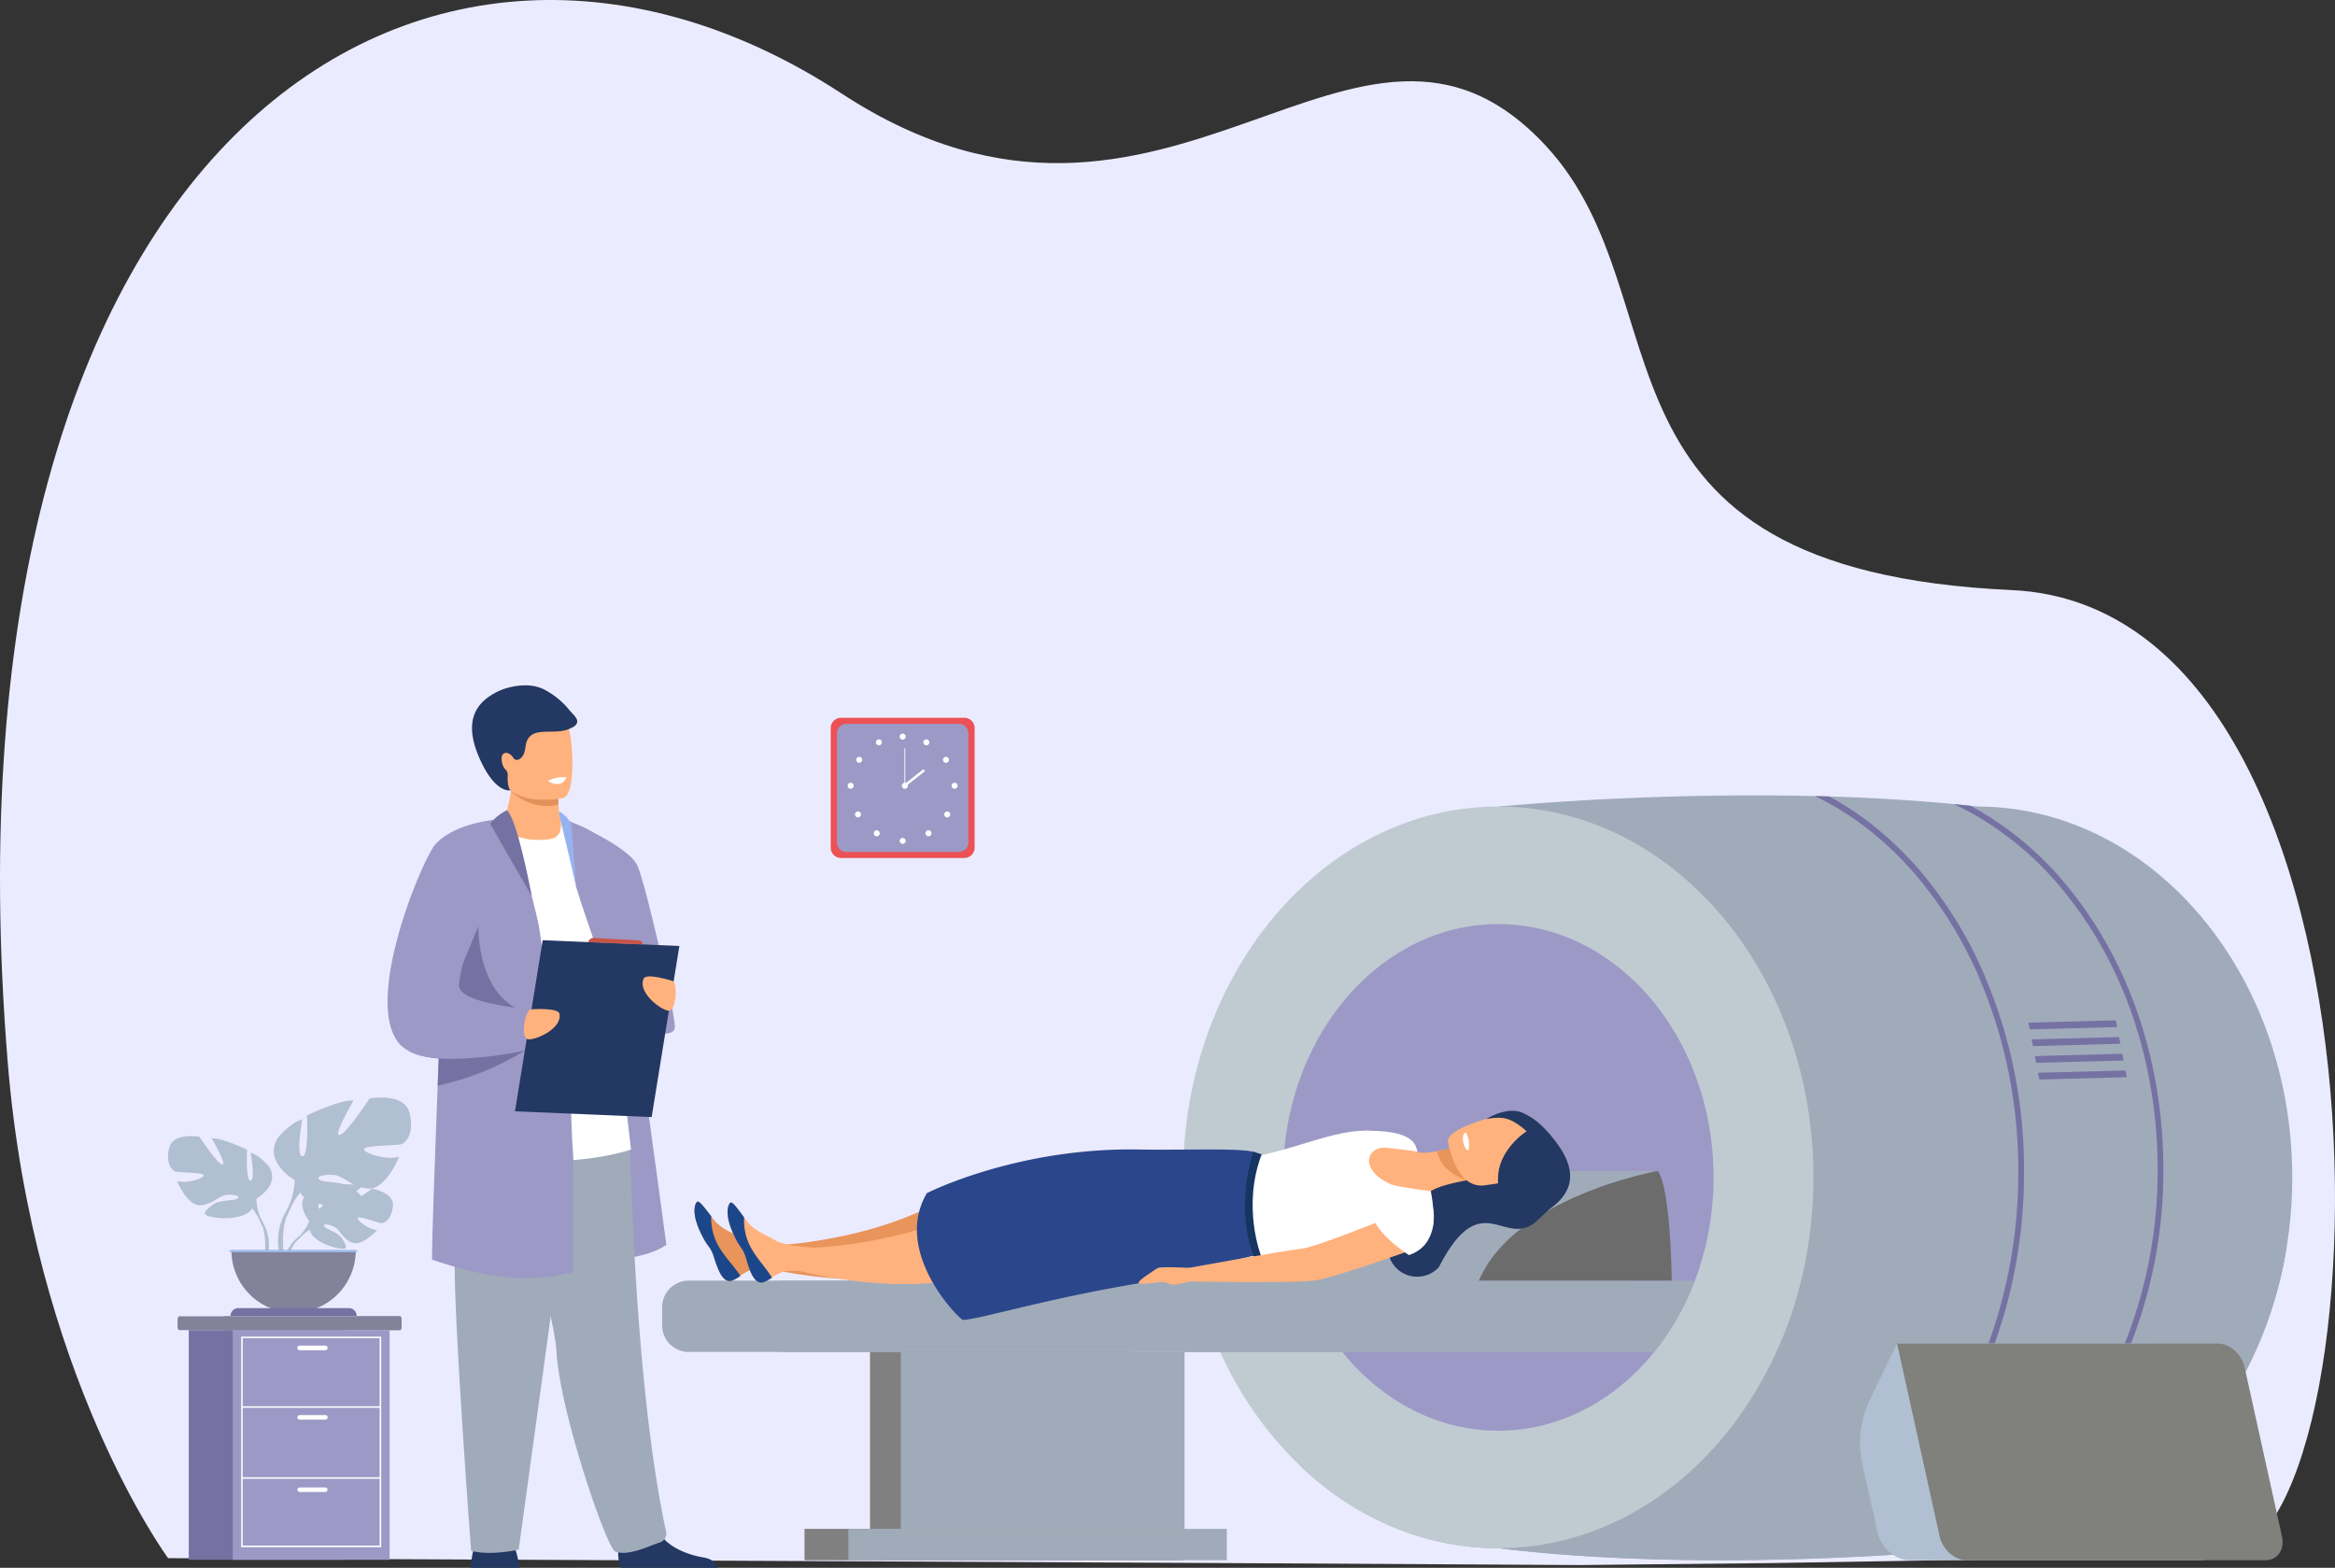 <svg xmlns="http://www.w3.org/2000/svg" xmlns:xlink="http://www.w3.org/1999/xlink" width="600.409" height="403.192" viewBox="0 0 600.409 403.192">
  <rect x="0" y="0" width="600.409" height="403.192" fill="#333333" stroke="none"/>
  <defs>
    <clipPath id="clip-path">
      <rect id="Rectangle_1097" data-name="Rectangle 1097" width="600.409" height="403.192" fill="none"/>
    </clipPath>
  </defs>
  <g id="Group_21799" data-name="Group 21799" transform="translate(0 123.694)">
    <g id="Group_21798" data-name="Group 21798" transform="translate(0 -123.694)" clip-path="url(#clip-path)">
      <path id="Path_14731" data-name="Path 14731" d="M568.6,400.046l-112.511,1.915-50.052.514-2.525-.014-96.029-.537L43.221,400.7S8.552,353.652,1.988,273.224C-17.522,34.191,110.44-45.2,216.434,24.065,300.589,79.056,348.871-15.318,397.675,37.7c36.418,39.563,6.016,108.878,119.54,114.041,105.107,4.781,96.49,256.387,51.389,248.3" transform="translate(0 0.002)" fill="#ebebff"/>
      <path id="Path_14732" data-name="Path 14732" d="M303.7,719.5s-3.893-4.563-.24-7.461c0,0,2.668-1.623,4.844-1.491,0,0-3.083,5.193-2.085,5.71s3.02-6.036,3.02-6.036,6.072-.592,8.025.352c0,0-5.191,4.267-4.1,4.521s6.7-3.934,6.7-3.934,5.651.966,5.35,4.429-2.249,4.533-3.1,4.441-5.862-2.012-5.971-1.308,2.9,3.007,5.015,3.114c0,0-3.984,4.414-6.632,3.14s-2.874-3.293-4.525-4.051-3.06-.755-2.378.017,3.669,1.523,4.613,3.2,1.791,2.809-.949,2.395-7.193-2.428-7.388-4.734Z" transform="translate(-224.167 -405.486)" fill="#b0bfd1"/>
      <path id="Path_14733" data-name="Path 14733" d="M317.784,731.785s-15.349-.594-18.739,3.816a11.156,11.156,0,0,1-3.057,4.309l-.359.984s2.66-2.817,3.611-2.988c0,0-1.488-5.464,18.544-6.122" transform="translate(-219.517 -421.59)" fill="#b0bfd1"/>
      <path id="Path_14734" data-name="Path 14734" d="M286.863,762.165a9.692,9.692,0,0,0-3.524,6.821l.6.054s1.052-4.522,2.954-6.291-.029-.584-.029-.584" transform="translate(-210.391 -443.845)" fill="#b0bfd1"/>
      <path id="Path_14735" data-name="Path 14735" d="M190.517,678.253s6.193-3.484,3.3-8.212c0,0-2.312-2.9-4.789-3.65,0,0,1.321,7.05,0,7.216s-.908-7.963-.908-7.963-6.523-3.152-9.083-2.9c0,0,4.046,6.885,2.725,6.719s-5.863-7.134-5.863-7.134-6.688-1.244-7.762,2.737.661,5.972,1.652,6.221,7.349.166,7.183.995-4.459,2.157-6.853,1.41c0,0,2.642,6.553,6.11,6.221s4.541-2.488,6.688-2.654,3.715.415,2.642,1-4.706.19-6.44,1.671-3.138,2.393.083,3.057,9,.249,10.156-2.24Z" transform="translate(-124.6 -369.98)" fill="#b0bfd1"/>
      <path id="Path_14736" data-name="Path 14736" d="M180.983,678.247s17.34,5.641,19.321,11.945a13.285,13.285,0,0,0,1.652,6.055v1.244s-1.817-4.23-2.808-4.811c0,0,3.881-5.475-18.165-14.433" transform="translate(-134.388 -381.919)" fill="#b0bfd1"/>
      <path id="Path_14737" data-name="Path 14737" d="M260.055,745.622a11.533,11.533,0,0,1,1.15,9.045l-.688-.186s.668-5.469-.731-8.22.27-.639.27-.639" transform="translate(-192.487 -431.294)" fill="#b0bfd1"/>
      <path id="Path_14738" data-name="Path 14738" d="M278.818,644.982s-8.163-4.593-4.354-10.825c0,0,3.048-3.827,6.313-4.811,0,0-1.741,9.294,0,9.513s1.2-10.5,1.2-10.5,8.6-4.155,11.973-3.827c0,0-5.333,9.076-3.592,8.857s7.728-9.4,7.728-9.4,8.816-1.64,10.231,3.608-.871,7.873-2.177,8.2-9.687.218-9.469,1.312,5.877,2.843,9.034,1.859c0,0-3.483,8.638-8.054,8.2s-5.986-3.28-8.816-3.5-4.9.547-3.483,1.312,6.2.251,8.489,2.2,4.136,3.155-.109,4.03-11.864.328-13.388-2.952Z" transform="translate(-203.05 -341.515)" fill="#b0bfd1"/>
      <path id="Path_14739" data-name="Path 14739" d="M313.487,644.976s-22.857,7.435-25.469,15.745a17.508,17.508,0,0,1-2.177,7.982v1.64s2.395-5.576,3.7-6.342c0,0-5.116-7.217,23.945-19.026" transform="translate(-212.249 -357.254)" fill="#b0bfd1"/>
      <path id="Path_14740" data-name="Path 14740" d="M279.685,733.788a15.2,15.2,0,0,0-1.515,11.923l.907-.245s-.88-7.21.964-10.836-.355-.843-.355-.843" transform="translate(-206.093 -422.338)" fill="#b0bfd1"/>
      <path id="Path_14741" data-name="Path 14741" d="M247.11,791.651a16.027,16.027,0,0,0,15.99-16.064H231.12a16.027,16.027,0,0,0,15.99,16.064" transform="translate(-171.616 -454.083)" fill="#83829a"/>
      <path id="Path_14742" data-name="Path 14742" d="M262.684,835.175H230.262a1.977,1.977,0,0,1,1.973-1.982h28.477a1.977,1.977,0,0,1,1.973,1.982" transform="translate(-170.979 -496.79)" fill="#7671a3"/>
      <rect id="Rectangle_1086" data-name="Rectangle 1086" width="32.87" height="0.492" transform="translate(58.978 321.504)" fill="#9fc1f4"/>
      <path id="Path_14743" data-name="Path 14743" d="M234.934,842.325v1.564c0,.548-.177.995-.392.995H177.723c-.215,0-.392-.447-.392-.995v-1.564c0-.547.176-.995.392-.995h56.819c.215,0,.392.448.392.995" transform="translate(-131.676 -502.822)" fill="#83829a"/>
      <path id="Path_14744" data-name="Path 14744" d="M268.9,842.325v1.564c0,.548-.162.995-.36.995H223.428c-.2,0-.36-.447-.36-.995v-1.564c0-.547.162-.995.36-.995h45.108c.2,0,.36.448.36.995" transform="translate(-165.637 -502.822)" fill="#83829a"/>
      <rect id="Rectangle_1087" data-name="Rectangle 1087" width="40.338" height="59.065" transform="translate(48.539 342.062)" fill="#7671a3"/>
      <rect id="Rectangle_1088" data-name="Rectangle 1088" width="40.338" height="59.065" transform="translate(59.843 342.062)" fill="#9d99c6"/>
      <path id="Path_14745" data-name="Path 14745" d="M276.864,915.658h-36V861.522h36Zm-35.614-.391h35.225V861.913H241.25Z" transform="translate(-178.849 -517.792)" fill="#fff"/>
      <rect id="Rectangle_1089" data-name="Rectangle 1089" width="35.614" height="0.391" transform="translate(62.206 361.639)" fill="#fff"/>
      <rect id="Rectangle_1090" data-name="Rectangle 1090" width="35.614" height="0.391" transform="translate(62.206 379.896)" fill="#fff"/>
      <path id="Path_14746" data-name="Path 14746" d="M304.213,871.664H297.6a.586.586,0,0,1,0-1.172h6.609a.586.586,0,0,1,0,1.172" transform="translate(-220.551 -524.442)" fill="#fff"/>
      <path id="Path_14747" data-name="Path 14747" d="M304.213,940.693H297.6a.586.586,0,0,1,0-1.172h6.609a.586.586,0,0,1,0,1.172" transform="translate(-220.551 -575.617)" fill="#fff"/>
      <path id="Path_14748" data-name="Path 14748" d="M304.213,1012.651H297.6a.586.586,0,0,1,0-1.171h6.609a.586.586,0,0,1,0,1.171" transform="translate(-220.551 -628.964)" fill="#fff"/>
      <path id="Path_14749" data-name="Path 14749" d="M864.025,282.273H832.315a2.661,2.661,0,0,1-2.647-2.659V248.867a2.66,2.66,0,0,1,2.647-2.659h31.711a2.661,2.661,0,0,1,2.647,2.659v30.747a2.661,2.661,0,0,1-2.647,2.659" transform="translate(-616.064 -61.624)" fill="#eb5155"/>
      <path id="Path_14750" data-name="Path 14750" d="M867.276,285.188H838.312a2.43,2.43,0,0,1-2.417-2.429V254.676a2.43,2.43,0,0,1,2.417-2.428h28.963a2.43,2.43,0,0,1,2.418,2.428V282.76a2.43,2.43,0,0,1-2.418,2.429" transform="translate(-620.687 -66.102)" fill="#9d99c6"/>
      <path id="Path_14751" data-name="Path 14751" d="M898.555,262.767a.767.767,0,1,1,.766.77.768.768,0,0,1-.766-.77" transform="translate(-667.215 -73.329)" fill="#fff"/>
      <path id="Path_14752" data-name="Path 14752" d="M922.3,268.047a.767.767,0,1,1,.3,1.047.765.765,0,0,1-.3-1.047" transform="translate(-684.775 -77.52)" fill="#fff"/>
      <path id="Path_14753" data-name="Path 14753" d="M942.148,285.181a.764.764,0,0,1,1.06.23.768.768,0,1,1-1.06-.23" transform="translate(-699.324 -90.425)" fill="#fff"/>
      <path id="Path_14754" data-name="Path 14754" d="M951.145,310.843a.77.77,0,1,1-.767.77.768.768,0,0,1,.767-.77" transform="translate(-705.696 -109.541)" fill="#fff"/>
      <path id="Path_14755" data-name="Path 14755" d="M944.376,339.568a.773.773,0,0,1,0,1.089.764.764,0,0,1-1.084,0,.772.772,0,0,1,0-1.089.764.764,0,0,1,1.084,0" transform="translate(-700.268 -130.67)" fill="#fff"/>
      <path id="Path_14756" data-name="Path 14756" d="M925.681,358.312a.773.773,0,0,1,0,1.089.764.764,0,0,1-1.084,0,.773.773,0,0,1,0-1.089.764.764,0,0,1,1.084,0" transform="translate(-686.386 -144.566)" fill="#fff"/>
      <path id="Path_14757" data-name="Path 14757" d="M898.555,366.414a.767.767,0,1,1,.766.77.768.768,0,0,1-.766-.77" transform="translate(-667.215 -150.169)" fill="#fff"/>
      <path id="Path_14758" data-name="Path 14758" d="M876.247,268.047a.767.767,0,1,0-.3,1.047.765.765,0,0,0,.3-1.047" transform="translate(-649.584 -77.52)" fill="#fff"/>
      <path id="Path_14759" data-name="Path 14759" d="M856.4,285.181a.764.764,0,0,0-1.06.23.772.772,0,0,0,.229,1.064.769.769,0,0,0,.831-1.294" transform="translate(-635.035 -90.425)" fill="#fff"/>
      <path id="Path_14760" data-name="Path 14760" d="M847.4,310.843a.77.77,0,1,0,.767.77.768.768,0,0,0-.767-.77" transform="translate(-628.664 -109.541)" fill="#fff"/>
      <path id="Path_14761" data-name="Path 14761" d="M854.172,339.568a.772.772,0,0,0,0,1.089.763.763,0,0,0,1.084,0,.772.772,0,0,0,0-1.089.764.764,0,0,0-1.084,0" transform="translate(-634.092 -130.67)" fill="#fff"/>
      <path id="Path_14762" data-name="Path 14762" d="M872.867,358.312a.773.773,0,0,0,0,1.089.764.764,0,0,0,1.084,0,.773.773,0,0,0,0-1.089.764.764,0,0,0-1.084,0" transform="translate(-647.974 -144.566)" fill="#fff"/>
      <path id="Path_14763" data-name="Path 14763" d="M900.73,311.613a.767.767,0,1,1,.767.77.768.768,0,0,1-.767-.77" transform="translate(-668.83 -109.541)" fill="#fff"/>
      <rect id="Rectangle_1091" data-name="Rectangle 1091" width="0.209" height="9.62" transform="translate(232.562 192.452)" fill="#fff"/>
      <path id="Path_14821" data-name="Path 14821" d="M0,0,6.465-.014v.63L0,.63Z" transform="translate(232.376 201.81) rotate(-38.126)" fill="#fff"/>
      <path id="Path_14764" data-name="Path 14764" d="M1821.907,429.852a112.047,112.047,0,0,1-1.458,18.093c-7.183,44.016-40.082,77.27-79.582,77.27a69.681,69.681,0,0,1-8.935-.573q-1.564-.2-3.106-.472c-19.723-3.458-37.125-15.278-49.518-32.3a102.65,102.65,0,0,1-18.024-43.929,112.1,112.1,0,0,1-1.458-18.093c0-23.682,7.335-45.35,19.481-62.022,12.307-16.9,29.554-28.675,49.106-32.223q1.547-.279,3.109-.491a69.744,69.744,0,0,1,9.344-.627c44.756,0,81.04,42.7,81.04,95.363" transform="translate(-1232.492 -127.072)" fill="#a0abba"/>
      <path id="Path_14765" data-name="Path 14765" d="M1619.5,326.23V516.956s-18.3,1.92-43.909,2.733l-2.709.082c-22.677.635-50.574.36-76.5-2.814V326.23a753.926,753.926,0,0,1,81.42-2.7q1.833.045,3.673.1c10.574.317,21.4.93,32,1.964q2.191.213,4.363.447c.554.063,1.108.123,1.661.185" transform="translate(-1111.128 -118.812)" fill="#a0abba"/>
      <path id="Path_14766" data-name="Path 14766" d="M1552.714,773.151c-7.184,44.016-40.082,77.27-79.583,77.27,0,0-18.3,1.92-43.909,2.733l-2.709.082c-22.677.635-50.575.36-76.5-2.815-19.21,0-36.862-7.868-50.751-21.011V773.151Z" transform="translate(-964.756 -452.277)" fill="#a0abba"/>
      <path id="Path_14767" data-name="Path 14767" d="M1343.693,429.852a112.075,112.075,0,0,1-1.458,18.093,102.717,102.717,0,0,1-18.021,43.929c-14.864,20.409-36.93,33.342-61.562,33.342-19.21,0-36.862-7.868-50.751-21.011-18.469-17.479-30.289-44.291-30.289-74.352,0-52.667,36.283-95.363,81.04-95.363,24.632,0,46.7,12.933,61.562,33.342,12.143,16.675,19.479,38.338,19.479,62.022" transform="translate(-877.398 -127.072)" fill="#c0cbd1"/>
      <path id="Path_14768" data-name="Path 14768" d="M1392.084,516.49a76.548,76.548,0,0,1-.881,11.634q-.544,3.565-1.42,7a72.122,72.122,0,0,1-2.493,7.922,68.293,68.293,0,0,1-6.222,12.451,63.519,63.519,0,0,1-4.239,5.9c-.686.854-1.4,1.688-2.125,2.5-9.914,11-23.271,17.74-37.968,17.74s-28.06-6.741-37.971-17.74q-1.092-1.212-2.128-2.5a63.5,63.5,0,0,1-4.242-5.9v-.006a68.239,68.239,0,0,1-6.219-12.445,72.123,72.123,0,0,1-2.494-7.922q-.871-3.425-1.422-7a76.894,76.894,0,0,1-.881-11.634c0-35.977,24.785-65.14,55.358-65.14s55.349,29.162,55.349,65.14" transform="translate(-951.477 -213.707)" fill="#9d99c6"/>
      <path id="Path_14769" data-name="Path 14769" d="M861.368,824.209H668.125a6.832,6.832,0,0,1-6.816-6.848V812.71a6.832,6.832,0,0,1,6.816-6.848H861.368a6.832,6.832,0,0,1,6.816,6.848v4.651a6.832,6.832,0,0,1-6.816,6.848" transform="translate(-491.05 -476.528)" fill="#a0abba"/>
      <path id="Path_14770" data-name="Path 14770" d="M998.34,805.862a68.291,68.291,0,0,1-6.222,12.451,63.451,63.451,0,0,1-4.239,5.9H769.348c-.1,0-4.811,0-4.91,0-6.367-.074-6.868-2.488-6.868-5.454v-7.443c0-3.012,1.046-5.451,7.551-5.451Z" transform="translate(-562.527 -476.528)" fill="#a0abba"/>
      <rect id="Rectangle_1093" data-name="Rectangle 1093" width="66.776" height="45.493" transform="translate(223.708 347.683)" fill="gray"/>
      <rect id="Rectangle_1094" data-name="Rectangle 1094" width="72.962" height="45.493" transform="translate(231.624 347.683)" fill="#a0abba"/>
      <rect id="Rectangle_1095" data-name="Rectangle 1095" width="97.316" height="8.058" transform="translate(206.864 393.176)" fill="gray"/>
      <rect id="Rectangle_1096" data-name="Rectangle 1096" width="97.316" height="8.058" transform="translate(218.15 393.176)" fill="#a0abba"/>
      <path id="Path_14771" data-name="Path 14771" d="M1963.871,354.132a83.773,83.773,0,0,0-24-20.728c-.429-.243-.858-.483-1.3-.715-.119-.068-.244-.133-.366-.2q-2.175-.237-4.362-.447c.545.248,1.083.507,1.623.772.584.287,1.165.584,1.743.886q1.34.708,2.658,1.47a82.534,82.534,0,0,1,22.864,19.961c15.195,18.914,23.562,44.071,23.562,70.839a120.25,120.25,0,0,1-8.437,44.782,102.715,102.715,0,0,1-15.124,26.059,82.654,82.654,0,0,1-22.864,19.958q-1.315.761-2.658,1.47a69.519,69.519,0,0,1-6.687,3.09q-1.339.54-2.7,1.015c1.029.183,2.063.346,3.106.483.084-.033.171-.068.255-.1a72,72,0,0,0,6.687-3.1q1-.528,1.992-1.091a83.85,83.85,0,0,0,24-20.724,104.37,104.37,0,0,0,15.594-27.058,121.964,121.964,0,0,0,8.316-44.782c0-27.132-8.492-52.648-23.909-71.84" transform="translate(-1431.497 -125.258)" fill="#7671a3"/>
      <path id="Path_14772" data-name="Path 14772" d="M1854.331,365.9a105.736,105.736,0,0,0-11.837-19.165,89.118,89.118,0,0,0-14.516-14.831,77.267,77.267,0,0,0-11.479-7.647c-.065-.036-.13-.071-.2-.1q-1.84-.057-3.673-.1c1.075.515,2.142,1.058,3.2,1.636a75.27,75.27,0,0,1,10.506,6.905,87.142,87.142,0,0,1,15.019,15.172,105.076,105.076,0,0,1,12.971,21.715,125.8,125.8,0,0,1,10.588,51.281,127.72,127.72,0,0,1-7.653,44.068q-1.352,3.678-2.935,7.217a105.037,105.037,0,0,1-12.971,21.715q-.473.605-.953,1.2a87.339,87.339,0,0,1-12.884,13.026l.374,1.7a88.108,88.108,0,0,0,12.931-12.816q.843-1.023,1.667-2.081a105.659,105.659,0,0,0,11.837-19.167,114.9,114.9,0,0,0,4.531-10.792,129.524,129.524,0,0,0,7.542-44.068,126.717,126.717,0,0,0-12.073-54.86" transform="translate(-1345.955 -119.333)" fill="#7671a3"/>
      <path id="Path_14773" data-name="Path 14773" d="M1945.153,924.087h-74.639c-3.7,0-7.411-3.262-8.3-7.285l-.8-3.6-.375-1.7-2.663-12.054a25.686,25.686,0,0,1,1.941-16.689l6.95-14.417h65.566c3.695,0,7.412,3.262,8.3,7.287l9.092,41.166c.89,4.023-1.384,7.285-5.079,7.285" transform="translate(-1379.478 -522.853)" fill="#b0bfd1"/>
      <path id="Path_14774" data-name="Path 14774" d="M1989.4,924.087H1912.56c-3.087,0-6.191-2.725-6.933-6.087l-10.969-49.652h82.431c3.086,0,6.191,2.725,6.934,6.087L1993.646,918c.742,3.362-1.157,6.087-4.244,6.087" transform="translate(-1406.864 -522.852)" fill="#80817c"/>
      <path id="Path_14775" data-name="Path 14775" d="M2048.642,548.759l-22.488.6-.377-1.728,22.488-.6Z" transform="translate(-1504.225 -284.641)" fill="#7671a3"/>
      <path id="Path_14776" data-name="Path 14776" d="M2051.842,565.394l-22.488.6-.377-1.729,22.487-.6Z" transform="translate(-1506.601 -296.973)" fill="#7671a3"/>
      <path id="Path_14777" data-name="Path 14777" d="M2055.04,582.02l-22.488.6-.378-1.729,22.488-.6Z" transform="translate(-1508.975 -309.299)" fill="#7671a3"/>
      <path id="Path_14778" data-name="Path 14778" d="M2058.229,598.6l-22.488.6-.377-1.729,22.487-.6Z" transform="translate(-1511.344 -321.588)" fill="#7671a3"/>
      <path id="Path_14779" data-name="Path 14779" d="M1345.277,696.8s-36.8,6.5-46.019,28.208h85.111l6.67-28.208Z" transform="translate(-964.754 -395.673)" fill="#a0abba"/>
      <path id="Path_14780" data-name="Path 14780" d="M1526.584,725.007c0-2.269-.356-23.716-3.564-28.208,0,0-36.8,6.5-46.019,28.208Z" transform="translate(-1096.736 -395.673)" fill="#6c6c6c"/>
      <path id="Path_14781" data-name="Path 14781" d="M740.873,724.464l.436,4.184a124.741,124.741,0,0,0,23.447,4.027c8.263.609,17.388.44,25.146-1.734a31.186,31.186,0,0,0,9.49-4.3s7.576-1.524,17.7-3.524c11.251-2.225,40.685-18.776,2.3-14.455-5.571.627-20.79.493-26.412,3.653-9.61,5.4-20.134,8.412-29.193,10.089a117.668,117.668,0,0,1-22.912,2.056" transform="translate(-550.129 -403.939)" fill="#e8945b"/>
      <path id="Path_14782" data-name="Path 14782" d="M703.327,747.578c-2.165.779-3.5-2.183-4.6-5.73s-1.552-2.272-3.7-6.965-1.312-7.013-.741-7.54c.506-.469,2.011,1.582,3.674,3.753.208.274.421.546.633.819,1.9,2.435,4.75,3.342,7.57,4.9,2.671,1.471,10.055,1.616,10.055,1.616l3.135,6.323s-6.683-.276-9.5-.244a8.449,8.449,0,0,0-4.448,1.88,9,9,0,0,1-2.083,1.194" transform="translate(-515.057 -418.266)" fill="#e8945b"/>
      <path id="Path_14783" data-name="Path 14783" d="M698.731,741.847c-1.1-3.546-1.552-2.271-3.7-6.965s-1.312-7.013-.741-7.541c.506-.469,2.011,1.582,3.674,3.753l-.031.049a14.532,14.532,0,0,0,1.821,7.48c1.714,3.029,4.458,5.677,5.658,7.76a8.978,8.978,0,0,1-2.083,1.194c-2.165.779-3.5-2.183-4.6-5.73" transform="translate(-515.057 -418.266)" fill="#1c468a"/>
      <path id="Path_14784" data-name="Path 14784" d="M773.109,715.315l.345,4.193a124.772,124.772,0,0,0,23.355,4.537c8.248.789,17.374.819,25.178-1.186a31.178,31.178,0,0,0,9.581-4.09s7.607-1.359,17.768-3.138c11.3-1.979,20.749-28.815-4.436-18.174-5.167,2.183-13.747,3.812-19.436,6.849-9.724,5.189-20.311,7.971-29.4,9.451a117.7,117.7,0,0,1-22.951,1.557" transform="translate(-574.066 -394.317)" fill="#ffb27d"/>
      <path id="Path_14785" data-name="Path 14785" d="M735.947,748.649c-2.181.731-3.45-2.259-4.472-5.829s-1.5-2.3-3.549-7.044-1.161-7.04-.578-7.555c.516-.458,1.976,1.626,3.592,3.832.2.278.409.555.615.833,1.851,2.476,4.676,3.444,7.462,5.059,2.639,1.529,10.018,1.834,10.018,1.834l3,6.39s-6.676-.421-9.49-.451a8.45,8.45,0,0,0-4.488,1.782,8.974,8.974,0,0,1-2.108,1.149" transform="translate(-539.567 -418.921)" fill="#ffb27d"/>
      <path id="Path_14786" data-name="Path 14786" d="M731.477,742.82c-1.021-3.569-1.5-2.3-3.549-7.044s-1.161-7.04-.578-7.555c.516-.458,1.976,1.626,3.592,3.832l-.033.048a14.532,14.532,0,0,0,1.659,7.518c1.649,3.066,4.334,5.773,5.489,7.881a8.98,8.98,0,0,1-2.108,1.149c-2.181.731-3.451-2.259-4.472-5.829" transform="translate(-539.568 -418.921)" fill="#1c468a"/>
      <path id="Path_14787" data-name="Path 14787" d="M1409.774,643.647c6.216,7.3,7.415,13.7-.227,19.113-.128.091-3.6,3.319-3.731,3.418-8.1,6.354-13.913-9.506-24.716,11.488a1.183,1.183,0,0,1-.25.261,7.569,7.569,0,0,1-12.747-3.934l-6.389-31.43s10.863,7.167,19.463,8.318c8.046,1.077,13.811-24.6,28.6-7.234" transform="translate(-1011.13 -351.785)" fill="#233862"/>
      <path id="Path_14788" data-name="Path 14788" d="M1333.815,664.349a53.921,53.921,0,0,1,18.536,1.319,14.849,14.849,0,0,1,.939,1.913c.071.266.315.2.585.249a16.6,16.6,0,0,0,4.457-.371c2.8-.482,5.731-1.2,5.731-1.2l3.466,9.163.572-.856c-4.75.79-9.564,1.878-11.392,3.195-.87.626-.335,3.465-.305,4.54.059,2.085-2.495,1.494-3.093,4.081-.29,1.256-29.772-20.966-19.5-22.03" transform="translate(-988.8 -371.413)" fill="#ffb27d"/>
      <path id="Path_14789" data-name="Path 14789" d="M1441.042,672.507s-2.934.721-5.731,1.2c1.043,5.28,6.333,7.265,9.2,7.96Z" transform="translate(-1065.779 -377.664)" fill="#e8945b"/>
      <path id="Path_14790" data-name="Path 14790" d="M1446.106,648.058s1.909,12.588,9.693,11.273,13.274-.576,12.385-8.668-4.121-9.148-6.826-9.344-15.548,3.432-15.252,6.74" transform="translate(-1073.791 -354.536)" fill="#ffb27d"/>
      <path id="Path_14791" data-name="Path 14791" d="M1494.234,637.735c2.664,1.54,2.4,3.091,1.839,4.032a9.061,9.061,0,0,1,.1,11.592,15.1,15.1,0,0,0-7.961,6.379s-.943-.4-.715-5.919c.271-6.55,6.454-11.13,7.334-11.539a16.951,16.951,0,0,0-3.522-2.6c-1.9-.917-3.123-1.194-6.848-.612,0,0,5.77-3.645,9.771-1.332" transform="translate(-1102.276 -351.316)" fill="#233862"/>
      <path id="Path_14792" data-name="Path 14792" d="M1231.34,689.2c.013.007,3.091.275,3.091.275,3.82,3.076,40.873-6.283,41.072-6.6.027.015,2.219-.092,2.219-.092,1.679-2.612.03-10.492.03-10.492s-8.718-1.142-10.037-1.7c-8.523-3.622-6.541-9.863-1.546-9.472,1.818.138,7.506.829,8.164,1h0c-.5-1.445-.483-5.163-11.683-5.37-10.264-.614-20.425,5.585-35.471,7.544-.164.021-.135,2.084-1.1,1.927-3.109-.524,4.166,22.207,5.264,22.987" transform="translate(-909.843 -365.948)" fill="#fff"/>
      <path id="Path_14793" data-name="Path 14793" d="M1462.485,663.246s-1-.009-1.388-2.419c0,0-.325-2.023.733-2.2a6.606,6.606,0,0,1,.655,4.617" transform="translate(-1084.891 -367.375)" fill="#fff"/>
      <path id="Path_14794" data-name="Path 14794" d="M918.322,686.63c-9,15.221,8.482,32.637,9.288,32.609,4.283-.141,20.571-5.282,45.229-9.427,15.164-2.548,30.474-8.232,31.406-7.02-.226-.289-3.632-4.683-3.024-12.625a132.034,132.034,0,0,1,1.788-13.917c-2.955-1.353-16.962-.611-30.265-.839-31.367-.537-54.422,11.22-54.422,11.22" transform="translate(-679.985 -379.803)" fill="#2b478b"/>
      <path id="Path_14795" data-name="Path 14795" d="M1247.54,704.574s-5.015-12.676.148-26.168l-2.139-.634s-5.034,13.793.233,27.316Z" transform="translate(-923.262 -381.567)" fill="#163560"/>
      <path id="Path_14796" data-name="Path 14796" d="M1243.621,730.986S1217.9,741.7,1213.47,742.144s-29.974,5.1-29.974,5.1l.557,3.308s27.307.55,32.911-.256,27.415-8.758,27.415-8.758Z" transform="translate(-878.796 -421.018)" fill="#ffb27d"/>
      <path id="Path_14797" data-name="Path 14797" d="M1150.832,792.74s-8.137-.491-8.864.053-5.514,3.418-4.732,3.865,5.247-.415,6.323-.325,1.636.906,3.364.6,3.853-.843,3.853-.843Z" transform="translate(-844.382 -466.649)" fill="#ffb27d"/>
      <path id="Path_14798" data-name="Path 14798" d="M1385.9,724s1.564,9.1-6.267,11.72c0,0-10.692-6.725-9.455-12.258s12.18-2.551,12.18-2.551Z" transform="translate(-1017.337 -412.955)" fill="#fff"/>
      <path id="Path_14799" data-name="Path 14799" d="M470.212,1069.314h12.537a30.529,30.529,0,0,0-1-4.521,12.889,12.889,0,0,0-.71-1.814c-1.219-2.445-8.964-.89-8.964-.89s-.719.62-1.281,2.984a25.179,25.179,0,0,0-.582,4.241" transform="translate(-349.152 -666.122)" fill="#233862"/>
      <path id="Path_14800" data-name="Path 14800" d="M555.555,347.636s9.99,1.762,12.248,7.686,15.018,101.607,15.018,101.607-6.318,5.029-19.881,3.223-7.385-112.516-7.385-112.516" transform="translate(-411.481 -136.818)" fill="#9d99c6"/>
      <path id="Path_14801" data-name="Path 14801" d="M617.342,1050.647c.034,1.713.249,3.335.868,3.974h24.8c-.315-.9-1.208-2.257-3.754-2.672-2.893-.47-7.4-1.869-10.034-4.665a7.507,7.507,0,0,1-1.943-3.534c-1.167-5.218-9.646,1.6-9.646,1.6a42.4,42.4,0,0,0-.287,5.3" transform="translate(-458.398 -651.43)" fill="#233862"/>
      <path id="Path_14802" data-name="Path 14802" d="M544.514,729.709c-2.772.888-8.067,3.6-11.432,2.323-2.174-.823-14.328-36.142-15.116-51.591a39.669,39.669,0,0,0-.622-4.6c-.72-3.987-1.979-9.466-3.429-15.511-3.89-16.2-9.151-36.464-9.037-42.941.176-10.053,29.822-2.107,29.822-2.107a108.044,108.044,0,0,1,2.446,20.185c.8,23.7,3.018,63.73,9.038,91.531a2.387,2.387,0,0,1-1.67,2.711" transform="translate(-374.892 -333.029)" fill="#a0abba"/>
      <path id="Path_14803" data-name="Path 14803" d="M483,621.7,467.332,735.813s-6.882,1.667-12.235.333c0,0-4.588-60.688-4.206-75.36s-3.293-39.259.839-41.971S483,621.7,483,621.7" transform="translate(-333.957 -337.31)" fill="#a0abba"/>
      <path id="Path_14804" data-name="Path 14804" d="M449.748,348.4s16.47-10.7,28.283-5.227c1.883.872,4.03,3.3,5.567,5.007,4.27,4.726,12.614,79.813,12.614,79.813s-23.685,8.059-46.464-2.735Z" transform="translate(-333.957 -132.353)" fill="#fff"/>
      <path id="Path_14805" data-name="Path 14805" d="M563.243,346.587s16.673,6.865,18.932,12.139,9.6,37.664,9.6,41.462-12.78.849-14.837-5.277c-1.708-5.087-7.471-20.714-10.509-30.6Z" transform="translate(-418.232 -136.04)" fill="#9d99c6"/>
      <path id="Path_14806" data-name="Path 14806" d="M512.584,323.916a18.686,18.686,0,0,1-12.9-2.639,37.43,37.43,0,0,0,2.749-9.756c.015-.115.027-.227.038-.334a10.014,10.014,0,0,0,.045-2.235h9.41s2.573,1.182,2.573,2q0,.655.011,1.253c.019,1.087.062,2.036.119,2.851a26,26,0,0,0,.482,3.9s1.15,4.235-2.526,4.959" transform="translate(-371.036 -108.139)" fill="#ffb27d"/>
      <path id="Path_14807" data-name="Path 14807" d="M521.983,320.05a12.97,12.97,0,0,1-12.2-3.534c-.132-.144-.2-.229-.2-.229.075-.038.154-.072.237-.106,2.654-1.08,8.676-.221,12.039,1.017.019,1.087.062,2.036.119,2.851" transform="translate(-378.391 -113.134)" fill="#e2915a"/>
      <path id="Path_14808" data-name="Path 14808" d="M496.143,253.22c1.274,6.888,10.121,6.662,13.944,6.229,1.076-.12,1.753-.258,1.753-.258,1.213-.325,1.89-2.245,2.2-4.76.624-4.976-.164-12.281-1-14.15-1.26-2.811-3.632-5.852-12.541-3.658s-5.994,7.771-4.36,16.6" transform="translate(-367.075 -53.961)" fill="#ffb27d"/>
      <path id="Path_14809" data-name="Path 14809" d="M496.35,220.2a20.389,20.389,0,0,0-6.145-5.038c-5.038-2.738-11.485.086-11.512.1-7.278,3.214-9.178,8.808-5.32,17.52,4.08,9.213,7.964,8.176,7.964,8.176s-.824-.515-.75-3.387c0-.163.011-.3.018-.417a1.936,1.936,0,0,0-.607-1.571c-.9-.81-1.344-3.261-.588-3.944.913-.823,2.2.177,2.606.946a1.115,1.115,0,0,0,1.6.354c2.265-1.439.794-4.315,2.958-6.076s6.556-.282,9.8-1.685c4.25-1.591.892-3.7-.026-4.978" transform="translate(-350.049 -37.722)" fill="#233862"/>
      <path id="Path_14810" data-name="Path 14810" d="M467.709,463.26q-2.151.556-4.265.909c-1.248.214-2.49.372-3.734.478-7.048.616-14.129-.38-22.4-2.764q-2.795-.805-5.787-1.821c-.213-.072.544-22.055,1.417-44.73.089-2.34.181-4.69.271-7.024q.059-1.483.117-2.953c.792-20.054,1.577-38.165,1.743-39.141.378-2.206.732-4.088,1.118-5.718,1.127-4.751,2.528-7.357,5.58-9.6.3-.227,2.738-1.463,4.891-2.539,1.784-.891,3.369-1.668,3.369-1.668h0c.71.35,1.562,1.983,2.454,4.277a155.175,155.175,0,0,1,4.639,15.536.14.14,0,0,1,.006.025v0c.792,3.121,1.361,5.553,1.522,6.251.275,1.178.638,3.458,1.065,6.549.58,4.207,1.272,9.917,2,16.4q.113,1,.226,2.021.13,1.166.262,2.358c.028.255.056.511.083.766.282,2.566.566,5.214.849,7.907.235,2.225,3.595,3.834,3.826,6.1.134,1.329.412,13.591.772,17.505.258,2.795.075,29.564-.027,30.878" transform="translate(-320.394 -136.119)" fill="#9d99c6"/>
      <path id="Path_14811" data-name="Path 14811" d="M450.869,453.428c-.011.046-.571,20.279,14.579,22.737s5.084,3.108,5.084,3.108-28.506-1.217-28.976-1.973,9.313-23.872,9.313-23.872" transform="translate(-327.862 -215.248)" fill="#7671a3"/>
      <path id="Path_14812" data-name="Path 14812" d="M450.346,563.177s-.284.2-.83.556a.208.208,0,0,0-.028.017,70.993,70.993,0,0,1-19.159,8.232q-1.572.428-3.248.805c.089-2.34.181-4.69.271-7.024a29.146,29.146,0,0,1-3.755-.522c.039-.308.081-.616.12-.925,1.27-.523,2.533-1.028,3.751-1.507.992-.39,1.952-.76,2.861-1.1,4.1-1.566,7.144-2.626,7.144-2.626l12.145,3.865Z" transform="translate(-314.539 -293.574)" fill="#7671a3"/>
      <path id="Path_14813" data-name="Path 14813" d="M426.459,405.384s-1.56.391-4.045.894a.068.068,0,0,0-.026.006,99.092,99.092,0,0,1-19.161,2.152c-1.014-.011-2.012-.051-2.977-.126a29.18,29.18,0,0,1-3.755-.522,11.66,11.66,0,0,1-6-2.846c-10.232-10.471,5.584-48.05,8.91-51.706,3.883-4.269,10.968-5.767,14.881-6.281l.472-.06c1.376-.165,2.258-.2,2.307-.2h0s-.307.991-.821,2.672c-.2.65-.431,1.4-.685,2.246-2.4,7.907-7.041,23.446-9.085,32.21-.749,3.207-1.15,5.506-.967,6.192.8,2.993,9.066,4.532,14.3,5.213,2.186.284,3.844.418,4.214.446a.518.518,0,0,1,.077.006l.3,1.248.725,2.993.714,2.94Z" transform="translate(-287.437 -136.119)" fill="#9d99c6"/>
      <path id="Path_14814" data-name="Path 14814" d="M549.475,512.881l-35.143-1.487,7.13-44,35.143,1.487Z" transform="translate(-381.914 -225.603)" fill="#233862"/>
      <path id="Path_14815" data-name="Path 14815" d="M525.2,535.891s6.841-.48,7.184,1.122c.8,3.734-5.881,6.8-8.046,6.591s-.713-7.963.862-7.713" transform="translate(-388.532 -276.333)" fill="#ffb27d"/>
      <path id="Path_14816" data-name="Path 14816" d="M649.33,504.5s-6.545-2.056-7.248-.577c-1.638,3.447,4.156,7.983,6.31,8.282s2.527-7.581.938-7.7" transform="translate(-476.559 -252.288)" fill="#ffb27d"/>
      <path id="Path_14817" data-name="Path 14817" d="M493.806,338.151a12.776,12.776,0,0,0-4.321,3.458s10.758,18.764,10.71,18.588-3.637-19.643-6.389-22.046" transform="translate(-363.463 -129.786)" fill="#7671a3"/>
      <path id="Path_14818" data-name="Path 14818" d="M558.311,339.174a8.225,8.225,0,0,1,3.174,3.263l1.279,16.381s-2.731-12.022-4.121-17.456a9.242,9.242,0,0,1-.333-2.189" transform="translate(-414.569 -130.545)" fill="#95b3ef"/>
      <path id="Path_14819" data-name="Path 14819" d="M587.274,466.177a1.6,1.6,0,0,1,1.877-1.079c1.6.142,10.587.586,10.587.586s1.733-.029,1.572,1.087Z" transform="translate(-436.076 -223.891)" fill="#c65447"/>
      <path id="Path_14820" data-name="Path 14820" d="M547.234,306.168a3.74,3.74,0,0,0,3.049.737c1.116-.2,1.741-1.654,1.741-1.654a8.392,8.392,0,0,0-4.789.917" transform="translate(-406.344 -105.356)" fill="#fff"/>
    </g>
  </g>
</svg>
